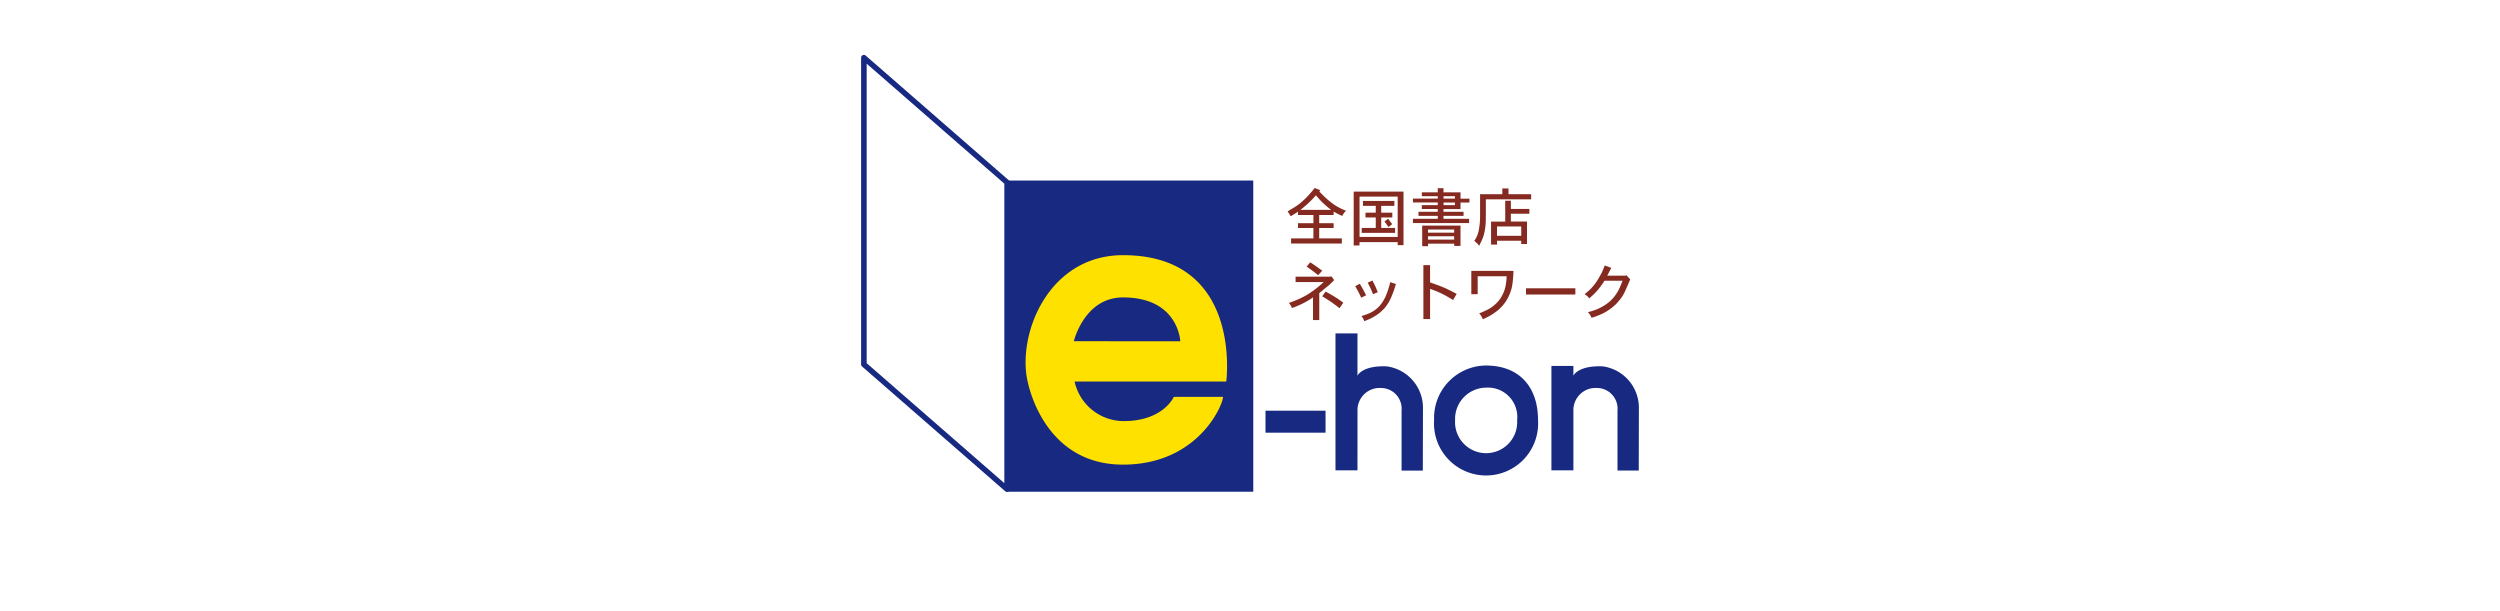 <svg xmlns="http://www.w3.org/2000/svg" width="180" height="44" viewBox="0 0 180 44">
  <g id="btn_netshop_ehon" transform="translate(-1471 -5749)">
    <rect id="長方形_269" data-name="長方形 269" width="180" height="44" transform="translate(1471 5749)" fill="#fff"/>
    <g id="eHon" transform="translate(1533 5752.948)">
      <path id="パス_141" data-name="パス 141" d="M1149.293,368.439a6.5,6.5,0,0,0,.545.458h-2.217q.395-.311.568-.478c.064-.061.132-.13.205-.2s.14-.145.2-.21.108-.119.145-.163A6.372,6.372,0,0,0,1149.293,368.439Zm-1.128-.548a6.135,6.135,0,0,1-.588.548,4.418,4.418,0,0,1-.377.265q-.222.14-.5.3a3.035,3.035,0,0,1,.219.351,5.134,5.134,0,0,0,.522-.328l.009.237h1.109v.591h-1.109v.346h1.109v.749h-1.608v.368h3.655v-.368h-1.63V370.2h1.038v-.346h-1.038v-.591h1.038v-.246a4.488,4.488,0,0,0,.622.315,1.745,1.745,0,0,1,.125-.208,1.383,1.383,0,0,1,.147-.168,4.013,4.013,0,0,1-.745-.364q-.2-.129-.392-.282c-.13-.1-.259-.215-.389-.338s-.262-.256-.4-.4l.074-.092-.407-.158Q1148.365,367.681,1148.165,367.891Z" transform="translate(-1115.993 -357.733)" fill="#852a21"/>
      <path id="パス_142" data-name="パス 142" d="M1319.818,379.824h-2.746v-2.9h2.746Zm-.662-.71.268-.21-.294-.386-.267.2Q1319.008,378.892,1319.156,379.114Zm-1.84-1.525h.924v.491h-.74v.342h.74v.754h-1.012v.355h2.405v-.355h-1v-.754h.8v-.342h-.8v-.491h.947v-.355h-2.261Zm-.666,2.853h.42V380.2h2.747v.215h.42V376.56h-3.586Z" transform="translate(-1281.185 -366.715)" fill="#852a21"/>
      <path id="パス_143" data-name="パス 143" d="M1471.968,370.937h-1.884v-.228h1.884Zm0,.5h-1.884v-.24h1.884Zm-2.3.473h.42v-.18h1.883v.162h.455v-1.463h-2.76Zm2.357-2.958h-.82v-.188h.82Zm0-.469h-.82v-.171h.82Zm-1.236-.451h-1.148v.28h1.148v.171H1469v.28h1.787v.189h-1.148v.28h1.148v.2H1469.4v.294h1.389v.21H1469v.311h4.044v-.311H1471.2v-.21h1.446v-.29H1471.2v-.2h1.228v-.47h.64v-.28h-.64v-.452H1471.2v-.3h-.416Z" transform="translate(-1429.269 -358.132)" fill="#852a21"/>
      <path id="パス_144" data-name="パス 144" d="M1629.917,372.019h-1.745v-.675h1.745Zm-1.152-1.026h-1.021v1.656h.429v-.277h1.744v.233h.415v-1.613h-1.161v-.564h1.331v-.346h-1.331v-.591h-.408Zm-.211-1.972h-1.6V370l0,.6a5.4,5.4,0,0,1-.039.653q-.028.234-.062.394a2.7,2.7,0,0,1-.109.362,2.115,2.115,0,0,1-.209.376,2.573,2.573,0,0,1,.209.176,1.413,1.413,0,0,1,.142.176q.17-.336.229-.479c.04-.094.074-.188.1-.284a4.026,4.026,0,0,0,.1-.468,4.436,4.436,0,0,0,.049-.583q.005-.314.006-.826c0-.121,0-.235,0-.342s0-.227,0-.362h3.26v-.372H1629v-.412h-.443Z" transform="translate(-1582.388 -358.987)" fill="#852a21"/>
      <path id="パス_145" data-name="パス 145" d="M1151.617,559.143q.077.055.491.381l.294-.324q-.153-.116-.3-.217l-.284-.2c-.094-.065-.187-.127-.28-.185l-.258.306Zm2.12,2.227c-.066-.048-.12-.084-.159-.112q-.269-.187-.935-.557l-.241.342c.149.091.283.174.4.249s.207.134.261.173.095.069.162.117l.174.128.249.19.271-.4c-.058-.039-.119-.083-.185-.132Zm-.952-1.038c.038-.031.088-.075.15-.134s.115-.11.159-.154.1-.1.171-.166l-.2-.271-.066.021h-2.516v.389h2.025a7.612,7.612,0,0,1-1.21.927,7.317,7.317,0,0,1-1.3.578,1.924,1.924,0,0,1,.129.168,1.222,1.222,0,0,1,.094.2,7.379,7.379,0,0,0,.856-.368,6.22,6.22,0,0,0,.66-.4v1.635h.451v-1.94q.385-.318.594-.493Z" transform="translate(-1119.201 -543.658)" fill="#852a21"/>
      <path id="パス_146" data-name="パス 146" d="M1320.51,605.642l.333-.18q.276.473.451.832l-.351.175-.114-.242c-.041-.087-.075-.155-.1-.2S1320.639,605.863,1320.51,605.642Zm.653,2.515a1.622,1.622,0,0,0-.094-.212,1.17,1.17,0,0,0-.112-.152q.261-.081.453-.156a2.564,2.564,0,0,0,.31-.144,2.183,2.183,0,0,0,.583-.477,2.826,2.826,0,0,0,.451-.773q.061-.146.137-.386t.144-.507l.407.131a8.924,8.924,0,0,1-.342.968,3.12,3.12,0,0,1-.485.782,3.048,3.048,0,0,1-.725.588,4.06,4.06,0,0,1-.726.338Zm.254-2.778.336-.148c.142.283.228.461.256.534.05.116.091.218.125.308l-.342.144c-.02-.056-.053-.137-.1-.246a2.742,2.742,0,0,0-.112-.252c-.038-.076-.067-.136-.089-.18l-.078-.16Z" transform="translate(-1284.936 -588.982)" fill="#852a21"/>
      <path id="パス_147" data-name="パス 147" d="M1495.85,565.71h.482v1.244q.753.262,1.016.379.357.155.9.448l-.258.438q-.515-.313-.848-.473a7.282,7.282,0,0,0-.809-.328v2.177h-.482Z" transform="translate(-1455.367 -550.568)" fill="#852a21"/>
      <path id="パス_148" data-name="パス 148" d="M1621.645,580.89h-2.086v1.288h-.459V580.5h3.036a7.983,7.983,0,0,1-.1,1.11,3.175,3.175,0,0,1-.391.994,2.934,2.934,0,0,1-.683.775,3.935,3.935,0,0,1-.468.32,5.483,5.483,0,0,1-.561.286q-.088-.183-.121-.237a2.27,2.27,0,0,0-.142-.188q.217-.087.349-.148c.089-.04.178-.084.268-.13a2.073,2.073,0,0,0,.235-.14,2.49,2.49,0,0,0,.644-.617,2.527,2.527,0,0,0,.37-.8A4.4,4.4,0,0,0,1621.645,580.89Z" transform="translate(-1575.166 -564.945)" fill="#852a21"/>
      <path id="パス_149" data-name="パス 149" d="M1759.78,625.728v-.448h3.553v.448Z" transform="translate(-1711.907 -608.471)" fill="#852a21"/>
      <path id="パス_150" data-name="パス 150" d="M1912,567.287h1.31l.071-.035.275.3c-.039.09-.079.182-.118.274s-.079.184-.119.275-.08.183-.12.275a2.952,2.952,0,0,1-.433.692,3.344,3.344,0,0,1-.5.5,3.779,3.779,0,0,1-.741.467,5.506,5.506,0,0,1-.756.284,1.759,1.759,0,0,0-.1-.208,2.021,2.021,0,0,0-.158-.2,4.586,4.586,0,0,0,.685-.221,3.6,3.6,0,0,0,.666-.375,2.707,2.707,0,0,0,.5-.462,3.22,3.22,0,0,0,.37-.56,6.557,6.557,0,0,0,.269-.644h-1.3a5.713,5.713,0,0,1-.5.692,5.242,5.242,0,0,1-.6.579,1.111,1.111,0,0,0-.121-.149,2.593,2.593,0,0,0-.208-.158,4.2,4.2,0,0,0,.448-.39,3.756,3.756,0,0,0,.4-.491q.118-.17.382-.652c.03-.056.1-.234.221-.53l.469.175Z" transform="translate(-1858.28 -551.385)" fill="#852a21"/>
      <path id="パス_151" data-name="パス 151" d="M392.931,345.448H375.2V323.04h17.73Z" transform="translate(-364.695 -313.991)" fill="#172981"/>
      <path id="パス_152" data-name="パス 152" d="M7.07,29.158V7.07l10.308,8.982V38.141Z" transform="translate(-6.872 -6.868)" fill="#fff"/>
      <path id="パス_153" data-name="パス 153" d="M60.505,56.561a.2.2,0,0,1-.13-.049L50.068,47.529a.2.2,0,0,1-.068-.15V25.292a.2.2,0,0,1,.328-.149l10.308,8.982a.2.2,0,0,1,.068.149V56.363a.2.2,0,0,1-.2.2ZM50.4,47.29l9.912,8.638V34.365L50.4,25.727Z" transform="translate(-50 -25.09)" fill="#172981"/>
      <path id="パス_154" data-name="パス 154" d="M480,540.09c8.652,0,7.434,9.1,7.434,9.1H476.515a3.626,3.626,0,0,0,3.543,2.846c2.846,0,3.6-1.742,3.6-1.742H487.2c0,.581-1.8,4.877-7.2,4.877s-6.806-5.178-6.967-6.562C472.626,545.127,474.948,540.09,480,540.09Zm4.124,6.2s-.116-3.158-4.124-3.158c-2.787,0-3.54,3.153-3.54,3.153Z" transform="translate(-461.144 -525.666)" fill="#ffe100"/>
      <rect id="長方形_274" data-name="長方形 274" width="4.323" height="1.583" transform="translate(29.116 25.622)" fill="#172981"/>
      <path id="パス_155" data-name="パス 155" d="M1271.454,746.752a1.594,1.594,0,0,1,1.68-1.62,1.493,1.493,0,0,1,1.493,1.632v4.314h1.53l.011-4.557a3.011,3.011,0,0,0-2.626-2.948c-1.792-.062-2.09.679-2.09.679V741.2h-1.583v9.862h1.583Z" transform="translate(-1235.714 -721.145)" fill="#172981"/>
      <path id="パス_156" data-name="パス 156" d="M1826.673,828.137a1.594,1.594,0,0,1,1.682-1.62,1.493,1.493,0,0,1,1.493,1.632v4.314h1.53l.01-4.557a3.009,3.009,0,0,0-2.625-2.948c-1.792-.062-2.09.679-2.09.679v-.708h-1.583v7.519h1.583Z" transform="translate(-1775.388 -802.531)" fill="#172981"/>
      <path id="パス_157" data-name="パス 157" d="M1527.2,823.83c2.511,0,3.77,1.635,3.77,3.916a3.749,3.749,0,1,1-7.481,0A3.772,3.772,0,0,1,1527.2,823.83Zm-2.2,3.932a2.238,2.238,0,1,0,4.467,0,2.114,2.114,0,0,0-2.251-2.338A2.252,2.252,0,0,0,1525,827.762Z" transform="translate(-1482.233 -801.461)" fill="#172981"/>
    </g>
  </g>
</svg>
